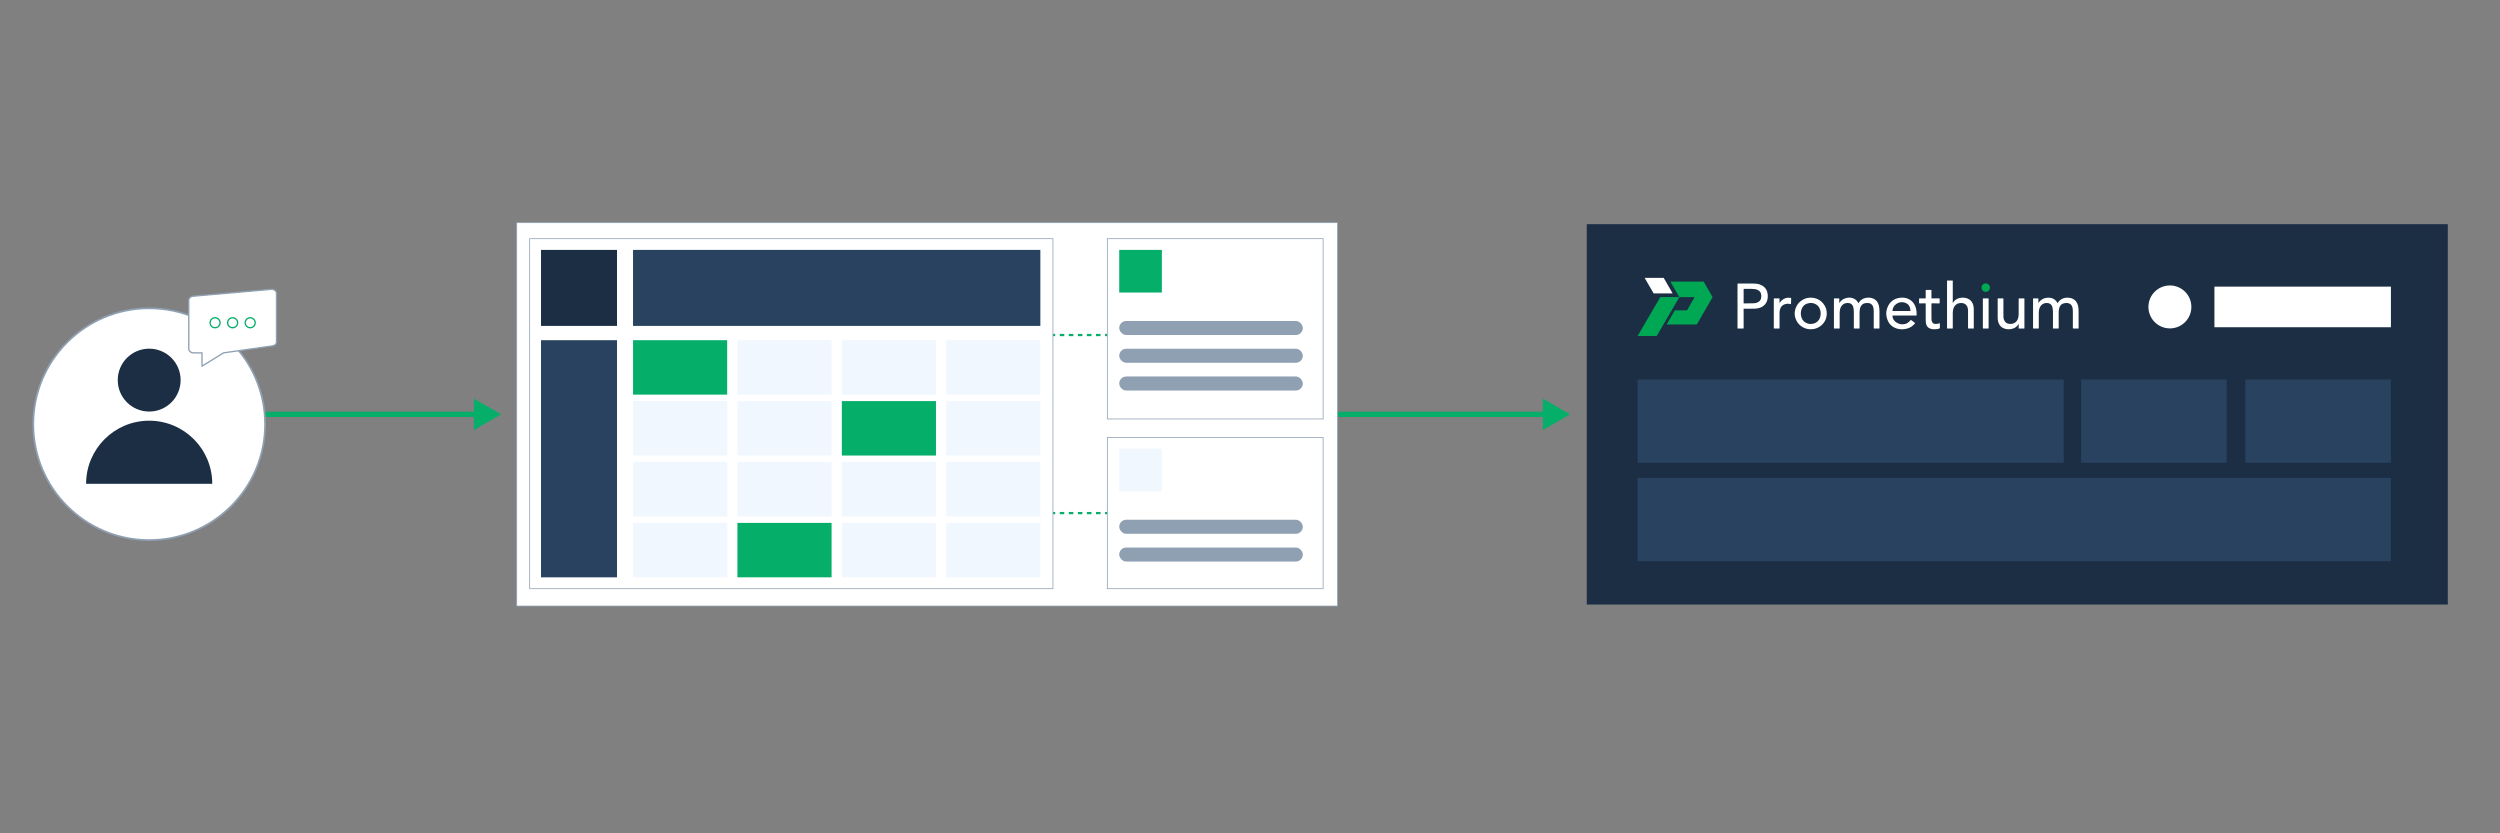 <?xml version="1.0" encoding="UTF-8"?>
<svg id="Layer_1" data-name="Layer 1" xmlns="http://www.w3.org/2000/svg" width="1800" height="600" viewBox="0 0 1800 600">
  <rect x="0" y="0" width="1800" height="600" fill="#808080" stroke="none"/>
  <g>
    <line x1="190.859" y1="298.337" x2="344.538" y2="298.337" style="fill: none; stroke: #05ae69; stroke-miterlimit: 10; stroke-width: 3.779px;"/>
    <polygon points="341.23 309.644 360.811 298.337 341.23 287.03 341.23 309.644" style="fill: #05ae69; stroke-width: 0px;"/>
  </g>
  <g>
    <line x1="960.49" y1="298.337" x2="1114.169" y2="298.337" style="fill: none; stroke: #05ae69; stroke-miterlimit: 10; stroke-width: 3.779px;"/>
    <polygon points="1110.861 309.644 1130.442 298.337 1110.861 287.03 1110.861 309.644" style="fill: #05ae69; stroke-width: 0px;"/>
  </g>
  <g>
    <circle cx="107.414" cy="305.421" r="83.446" style="fill: #fff; stroke: #8fa0b3; stroke-miterlimit: 10; stroke-width: 1.26px;"/>
    <g>
      <path d="M135.936,226.342v-10.729l1.036-1.524,1.402-.671,57.361-5.12,1.646.477,1.524,1.351.305,5.242-.366,32.064s-.366.61-.671.792-2.499.853-2.499.853l-34.807,5.059-15.3,9.387-.183-9.205-6.34-.244-2.632-1.341-.477-2.438v-23.956Z" style="fill: #fff; stroke-width: 0px;"/>
      <path d="M195.681,249.605c2.166-.06,3.873-1.559,3.873-3.348v-35.105c0-1.845-1.762-3.346-3.929-3.346l-56.247,4.943c-2.208.038-3.937,1.537-3.937,3.348v35.106c0,1.845,1.762,3.345,3.929,3.345h5.577v9.101c0,.176.095.337.248.422.152.084.346.079.494-.01l15.435-9.532,34.556-4.924ZM139.414,213.722l56.248-4.946.075.003c1.609.061,2.847,1.102,2.847,2.374v35.105c0,1.309-1.327,2.375-2.958,2.375l-34.738,4.95c-.067.009-.127.031-.184.067l-14.786,9.13v-8.715c0-.267-.218-.485-.485-.485h-6.062c-1.631,0-2.958-1.066-2.958-2.375v-35.106c0-1.309,1.327-2.375,2.958-2.375" style="fill: #8fa0b3; stroke-width: 0px;"/>
      <path d="M167.498,228.305c-2.247,0-4.076,1.829-4.076,4.076s1.829,4.075,4.076,4.075,4.076-1.828,4.076-4.075-1.829-4.076-4.076-4.076ZM167.498,235.485c-1.712,0-3.105-1.393-3.105-3.104,0-1.713,1.393-3.105,3.105-3.105s3.105,1.393,3.105,3.105c0,1.712-1.393,3.104-3.105,3.104Z" style="fill: #05ae69; stroke-width: 0px;"/>
      <path d="M180.141,228.305c-2.247,0-4.075,1.829-4.075,4.076s1.828,4.075,4.075,4.075c2.247,0,4.076-1.828,4.076-4.075s-1.829-4.076-4.076-4.076ZM180.141,235.485c-1.712,0-3.104-1.393-3.104-3.104,0-1.713,1.392-3.105,3.104-3.105,1.712,0,3.105,1.393,3.105,3.105,0,1.712-1.393,3.104-3.105,3.104Z" style="fill: #05ae69; stroke-width: 0px;"/>
      <path d="M154.856,228.305c-2.247,0-4.076,1.829-4.076,4.076s1.829,4.075,4.076,4.075c2.247,0,4.074-1.828,4.074-4.075s-1.828-4.076-4.074-4.076ZM154.856,235.485c-1.712,0-3.105-1.393-3.105-3.104,0-1.713,1.393-3.105,3.105-3.105,1.712,0,3.104,1.393,3.104,3.105,0,1.712-1.392,3.104-3.104,3.104Z" style="fill: #05ae69; stroke-width: 0px;"/>
    </g>
    <g>
      <circle cx="107.414" cy="273.678" r="22.638" style="fill: #1b2e44; stroke-width: 0px;"/>
      <path d="M62,348.316c0-25.081,20.333-45.414,45.414-45.414s45.414,20.333,45.414,45.414" style="fill: #1b2e44; stroke-width: 0px;"/>
    </g>
  </g>
  <g>
    <rect x="372.027" y="160.329" width="591.044" height="276.016" style="fill: #fff; stroke: #8fa0b3; stroke-miterlimit: 10; stroke-width: .555px;"/>
    <g>
      <line x1="758.12" y1="241.218" x2="759.753" y2="241.218" style="fill: none; stroke: #05ae69; stroke-miterlimit: 10; stroke-width: 1.633px;"/>
      <line x1="763.016" y1="241.218" x2="794.011" y2="241.218" style="fill: none; stroke: #05ae69; stroke-dasharray: 0 0 3.263 3.263; stroke-miterlimit: 10; stroke-width: 1.633px;"/>
      <line x1="795.643" y1="241.218" x2="797.276" y2="241.218" style="fill: none; stroke: #05ae69; stroke-miterlimit: 10; stroke-width: 1.633px;"/>
    </g>
    <g>
      <line x1="758.12" y1="369.427" x2="759.753" y2="369.427" style="fill: none; stroke: #05ae69; stroke-miterlimit: 10; stroke-width: 1.633px;"/>
      <line x1="763.016" y1="369.427" x2="794.011" y2="369.427" style="fill: none; stroke: #05ae69; stroke-dasharray: 0 0 3.263 3.263; stroke-miterlimit: 10; stroke-width: 1.633px;"/>
      <line x1="795.643" y1="369.427" x2="797.276" y2="369.427" style="fill: none; stroke: #05ae69; stroke-miterlimit: 10; stroke-width: 1.633px;"/>
    </g>
    <rect x="381.356" y="171.856" width="376.764" height="252.019" style="fill: #fff; stroke: #8fa0b3; stroke-miterlimit: 10; stroke-width: .551px;"/>
    <rect x="797.276" y="171.856" width="155.369" height="129.802" style="fill: #fff; stroke: #8fa0b3; stroke-miterlimit: 10; stroke-width: .564px;"/>
    <rect x="455.791" y="244.94" width="67.785" height="39.194" style="fill: #05ae69; stroke-width: 0px;"/>
    <rect x="530.952" y="244.94" width="67.785" height="39.194" style="fill: #f1f7ff; stroke-width: 0px;"/>
    <rect x="606.114" y="244.94" width="67.785" height="39.194" style="fill: #f1f7ff; stroke-width: 0px;"/>
    <rect x="681.276" y="244.94" width="67.785" height="39.194" style="fill: #f1f7ff; stroke-width: 0px;"/>
    <rect x="455.791" y="288.787" width="67.785" height="39.194" style="fill: #f1f7ff; stroke-width: 0px;"/>
    <rect x="530.952" y="288.787" width="67.785" height="39.194" style="fill: #f1f7ff; stroke-width: 0px;"/>
    <rect x="606.114" y="288.787" width="67.785" height="39.194" style="fill: #05ae69; stroke-width: 0px;"/>
    <rect x="681.276" y="288.787" width="67.785" height="39.194" style="fill: #f1f7ff; stroke-width: 0px;"/>
    <rect x="455.791" y="332.634" width="67.785" height="39.194" style="fill: #f1f7ff; stroke-width: 0px;"/>
    <rect x="530.952" y="332.634" width="67.785" height="39.194" style="fill: #f1f7ff; stroke-width: 0px;"/>
    <rect x="606.114" y="332.634" width="67.785" height="39.194" style="fill: #f1f7ff; stroke-width: 0px;"/>
    <rect x="681.276" y="332.634" width="67.785" height="39.194" style="fill: #f1f7ff; stroke-width: 0px;"/>
    <rect x="455.791" y="376.481" width="67.785" height="39.194" style="fill: #f1f7ff; stroke-width: 0px;"/>
    <rect x="530.952" y="376.481" width="67.785" height="39.194" style="fill: #05ae69; stroke-width: 0px;"/>
    <rect x="606.114" y="376.481" width="67.785" height="39.194" style="fill: #f1f7ff; stroke-width: 0px;"/>
    <rect x="681.276" y="376.481" width="67.785" height="39.194" style="fill: #f1f7ff; stroke-width: 0px;"/>
    <rect x="455.791" y="179.93" width="293.27" height="54.72" style="fill: #28425f; stroke-width: 0px;"/>
    <rect x="331.522" y="302.948" width="170.734" height="54.72" transform="translate(86.581 747.197) rotate(-90)" style="fill: #28425f; stroke-width: 0px;"/>
    <rect x="389.529" y="179.93" width="54.72" height="54.72" style="fill: #1b2e44; stroke-width: 0px;"/>
    <rect x="805.844" y="179.93" width="30.698" height="30.698" style="fill: #05ae69; stroke-width: 0px;"/>
    <rect x="805.844" y="231.103" width="132.192" height="10.114" rx="5.057" ry="5.057" style="fill: #8fa0b3; stroke-width: 0px;"/>
    <rect x="805.844" y="251.086" width="132.192" height="10.114" rx="5.057" ry="5.057" style="fill: #8fa0b3; stroke-width: 0px;"/>
    <rect x="805.844" y="271.07" width="132.192" height="10.114" rx="5.057" ry="5.057" style="fill: #8fa0b3; stroke-width: 0px;"/>
    <rect x="797.276" y="314.978" width="155.369" height="108.897" style="fill: #fff; stroke: #8fa0b3; stroke-miterlimit: 10; stroke-width: .564px;"/>
    <rect x="805.844" y="323.052" width="30.698" height="30.698" style="fill: #f1f7ff; stroke-width: 0px;"/>
    <rect x="805.844" y="374.225" width="132.192" height="10.114" rx="5.057" ry="5.057" style="fill: #8fa0b3; stroke-width: 0px;"/>
    <rect x="805.844" y="394.208" width="132.192" height="10.114" rx="5.057" ry="5.057" style="fill: #8fa0b3; stroke-width: 0px;"/>
  </g>
  <g>
    <rect x="1142.466" y="161.404" width="619.954" height="273.865" style="fill: #1b2e44; stroke-width: 0px;"/>
    <g>
      <path d="M1179.078,241.77c.151.042.157-.098.199-.171,2.425-4.16,4.846-8.323,7.27-12.485,1.852-3.18,3.708-6.357,5.562-9.537,1.053-1.804,2.11-3.605,3.151-5.415.123-.214.257-.266.483-.266,4.285.005,8.568.004,12.851.001.135,0,.327.076.396-.06.064-.125-.088-.252-.157-.372-1.999-3.47-3.998-6.938-5.997-10.408-.166-.287-.154-.309.185-.309,7.774,0,15.547.002,23.321-.006.268-.001.371.133.483.327,1.788,3.111,3.581,6.221,5.372,9.331.248.431.49.865.748,1.29.103.168.094.303-.004.472-1.151,1.982-2.295,3.967-3.441,5.951-2.162,3.74-4.325,7.477-6.487,11.216-.387.667-.786,1.325-1.158,2-.121.219-.263.286-.506.285-5.271-.006-10.541-.004-15.812-.004-1.719,0-3.439,0-5.159-.001-.349,0-.369-.03-.198-.324,1.843-3.186,3.689-6.369,5.526-9.558.13-.225.283-.3.536-.299,2.676.007,5.352.001,8.028.01.269.001.416-.082.55-.315,1.702-2.962,3.415-5.918,5.126-8.876.176-.303.163-.325-.195-.325-3.429-.001-6.858.002-10.287-.005-.232,0-.368.07-.487.274-1.798,3.095-3.602,6.184-5.406,9.275-2.382,4.081-4.765,8.161-7.147,12.242-1.144,1.961-2.289,3.921-3.426,5.886-.125.216-.262.304-.523.303-4.314-.009-8.629-.007-12.942-.007-.152,0-.303.001-.455.001v-.122Z" style="fill: #00a853; stroke-width: 0px;"/>
      <path d="M1197.945,200.079c-.087.145.054.227.106.318,1.816,3.161,3.64,6.317,5.462,9.474.257.447.515.892.773,1.34-.115.069-.229.044-.339.044-4.355.001-8.71,0-13.064.005-.185,0-.289-.049-.383-.212-2.063-3.568-4.132-7.132-6.198-10.697-.049-.084-.14-.155-.095-.272h13.738Z" style="fill: #fff; stroke-width: 0px;"/>
      <path d="M1324.275,218.301c1.286-2.265,3.244-3.445,5.644-3.861,2.019-.348,3.998-.12,5.764,1.064.939.63,1.641,1.477,2.207,2.445.066.114.129.228.214.376.298-.518.603-1.001.981-1.432,1.136-1.294,2.589-2.052,4.248-2.393,1.843-.379,3.68-.263,5.415.484,2.215.952,3.475,2.722,4.035,5.021.318,1.308.433,2.641.433,3.985.001,4.084-.002,8.167.006,12.251.001.243-.066.295-.299.292-1.18-.012-2.361-.014-3.541.001-.253.003-.293-.08-.292-.306.006-3.839.007-7.679.002-11.519-.001-.985-.033-1.97-.217-2.942-.236-1.253-.78-2.318-1.907-3.015-.529-.328-1.114-.495-1.724-.553-.967-.09-1.93-.052-2.87.228-1.389.412-2.268,1.364-2.825,2.659-.519,1.206-.67,2.48-.671,3.777-.002,3.779-.003,7.558.005,11.336,0,.251-.036.341-.32.337-1.17-.021-2.34-.018-3.51-.002-.249.003-.292-.075-.29-.302.006-3.627.01-7.253.002-10.879-.004-1.341-.031-2.682-.358-3.994-.265-1.063-.743-1.995-1.706-2.605-.807-.51-1.712-.615-2.636-.591-2.554.068-4.365,1.666-5.115,4.126-.319,1.051-.4,2.13-.4,3.22-.003,3.565-.004,7.13.005,10.696.001.269-.064.333-.332.329-1.179-.016-2.36-.013-3.54-.001-.221.002-.26-.063-.26-.27.005-7.039.006-14.078-.002-21.118,0-.252.08-.295.306-.291,1.089.01,2.178.01,3.266-.001.222-.002.293.043.288.281-.017.933-.007,1.869-.007,2.803v.363Z" style="fill: #fff; stroke-width: 0px;"/>
      <path d="M1467.714,218.248c.214-.496.515-.934.886-1.32,1.525-1.581,3.382-2.454,5.579-2.59,1.293-.081,2.56.058,3.766.563,1.465.613,2.513,1.688,3.305,3.036.071.122.14.246.222.392.39-.71.83-1.354,1.414-1.885,1.581-1.439,3.458-2.122,5.586-2.124,1.259-.002,2.5.144,3.661.666,2.2.989,3.464,2.737,4.02,5.037.316,1.31.43,2.642.43,3.987.001,4.073-.003,8.146.007,12.22,0,.262-.072.309-.317.306-1.14-.013-2.279-.018-3.419.001-.304.005-.401-.055-.4-.385.013-3.809.011-7.618.006-11.427-.001-.985-.032-1.971-.215-2.943-.275-1.464-.958-2.643-2.385-3.269-.615-.271-1.271-.34-1.936-.35-.944-.015-1.867.093-2.74.475-1.118.49-1.804,1.381-2.273,2.466-.517,1.197-.665,2.461-.666,3.748-.003,3.789-.003,7.578.005,11.367,0,.245-.044.321-.307.317-1.17-.017-2.341-.017-3.51,0-.268.004-.306-.08-.305-.32.008-3.616.011-7.233.002-10.848-.003-1.351-.028-2.704-.36-4.024-.265-1.05-.742-1.971-1.692-2.581-.516-.332-1.089-.493-1.689-.559-1.297-.144-2.532.044-3.658.748-1.263.791-1.984,1.97-2.416,3.356-.328,1.049-.398,2.131-.398,3.22-.003,3.555-.005,7.111.005,10.665.001.284-.076.346-.349.342-1.169-.014-2.34-.011-3.51-.001-.2.001-.274-.029-.274-.255.007-7.05.006-14.099.001-21.149,0-.203.036-.278.26-.276,1.109.012,2.218.011,3.327.001.212-.002.271.053.269.267-.011,1.034-.005,2.067-.005,3.101l.073.026Z" style="fill: #fff; stroke-width: 0px;"/>
      <path d="M1251.015,220.314c0-5.271.002-10.542-.006-15.814-.001-.279.07-.345.346-.344,3.662.009,7.326.006,10.989.006,1.552.001,3.092.115,4.572.616,1.982.672,3.643,1.776,4.725,3.625.61,1.042.907,2.185,1.072,3.366.229,1.634.072,3.24-.436,4.808-.66,2.04-2.009,3.482-3.898,4.46-1.405.727-2.908,1.086-4.475,1.167-2.704.139-5.411.036-8.117.054-.292.002-.385.05-.385.37.013,4.531.007,9.061.016,13.591,0,.246-.047.32-.308.317-1.262-.017-2.523-.016-3.785-.001-.253.003-.315-.059-.315-.313.008-5.303.006-10.604.006-15.907M1255.411,213.195c0,1.656.002,3.311-.003,4.967,0,.173.006.27.234.269,2.035-.012,4.071.016,6.105-.022,1.23-.023,2.453-.17,3.608-.65,1.295-.54,2.184-1.445,2.57-2.812.225-.803.255-1.621.183-2.445-.159-1.831-1.051-3.137-2.776-3.84-1.334-.544-2.741-.646-4.158-.657-1.821-.013-3.643.001-5.463-.008-.229-.001-.307.043-.305.293.012,1.635.006,3.27.006,4.906" style="fill: #fff; stroke-width: 0px;"/>
      <path d="M1406.088,218.189c.237-.459.491-.907.833-1.295,1.183-1.346,2.701-2.097,4.435-2.413,1.804-.327,3.586-.213,5.304.475,1.608.645,2.771,1.768,3.54,3.312.686,1.378.91,2.851.912,4.367.004,4.542-.001,9.083.008,13.624,0,.239-.071.276-.287.274-1.18-.01-2.362-.016-3.541.002-.269.004-.305-.082-.305-.322.008-4.083.007-8.167.004-12.251-.001-.843-.053-1.681-.308-2.496-.714-2.285-2.434-3.314-4.693-3.309-1.04.002-2.042.195-2.961.704-1.388.768-2.176,1.996-2.629,3.474-.328,1.071-.397,2.173-.398,3.282-.003,3.535-.004,7.07.005,10.605.001.256-.062.314-.314.311-1.18-.014-2.361-.01-3.541-.002-.193.001-.278-.018-.278-.251.007-11.358.007-22.716.001-34.072,0-.207.063-.246.254-.245,1.201.008,2.401.012,3.602-.002.242-.003.275.073.275.288-.006,5.201-.005,10.403-.005,15.604v.321c.029.004.058.009.087.013" style="fill: #fff; stroke-width: 0px;"/>
      <path d="M1371.259,227.202c-2.798,0-5.596.004-8.394-.006-.255-.001-.317.055-.3.313.131,1.938,1.047,3.446,2.615,4.528,2.086,1.441,4.387,1.85,6.845,1.138,1.049-.304,1.881-.982,2.676-1.699.363-.328.697-.684,1.005-1.064.097-.12.166-.129.29-.033.932.72,1.868,1.437,2.809,2.146.143.106.106.171.018.281-1.567,1.946-3.546,3.26-5.983,3.85-2.499.605-5.002.63-7.457-.199-2.873-.97-4.972-2.843-6.166-5.634-1.327-3.104-1.499-6.296-.253-9.452,1.609-4.076,4.661-6.415,9.024-6.968,1.898-.241,3.785-.101,5.58.617,2.003.802,3.58,2.133,4.692,3.992,1.248,2.082,1.66,4.374,1.7,6.76.006.386-.015.773.007,1.158.013.235-.061.278-.284.278-2.361-.009-4.721-.006-7.082-.006h-1.343ZM1369.044,223.911c2.064,0,4.129-.007,6.194.008.302.002.344-.092.313-.355-.06-.504-.112-1.008-.232-1.502-.417-1.705-1.313-3.076-2.949-3.8-2.408-1.065-4.786-.932-6.98.565-1.667,1.138-2.624,2.757-2.825,4.792-.024.243.047.298.285.296,2.064-.009,4.129-.005,6.194-.005" style="fill: #fff; stroke-width: 0px;"/>
      <path d="M1303.757,214.311c3.588.044,6.59,1.394,8.897,4.14,1.935,2.303,2.805,4.994,2.599,8.011-.223,3.238-1.597,5.908-4.082,7.974-1.84,1.528-3.98,2.402-6.386,2.593-2.185.173-4.267-.174-6.238-1.16-2.293-1.146-4.037-2.837-5.167-5.142-1.396-2.849-1.576-5.798-.535-8.775,1.014-2.901,2.948-5.048,5.708-6.439,1.636-.825,3.375-1.204,5.205-1.202M1310.887,225.682c-.014-1.002-.142-1.985-.473-2.932-.689-1.969-1.984-3.368-3.946-4.12-1.272-.489-2.594-.585-3.93-.381-2.437.372-4.239,1.644-5.226,3.924-.921,2.126-.954,4.32-.214,6.506.674,1.989,2.012,3.372,3.995,4.105,1.308.483,2.657.564,4.024.334,1.812-.306,3.303-1.162,4.374-2.67,1.013-1.423,1.379-3.047,1.396-4.764" style="fill: #fff; stroke-width: 0px;"/>
      <path d="M1453.394,233.188c-.152.146-.203.347-.305.516-.922,1.52-2.307,2.437-3.968,2.942-2.147.653-4.292.608-6.388-.236-1.587-.638-2.725-1.765-3.486-3.286-.687-1.376-.912-2.849-.913-4.365-.005-4.54,0-9.08-.007-13.621-.001-.226.051-.287.282-.284,1.179.012,2.36.013,3.54-.001.266-.003.309.087.309.329-.007,4.073-.007,8.146-.004,12.219.001.863.051,1.721.32,2.554.65,2.011,2.141,3.176,4.256,3.269,1.491.065,2.894-.22,4.096-1.173.974-.772,1.55-1.805,1.912-2.972.334-1.078.404-2.191.404-3.31.003-3.514.006-7.029-.007-10.542-.001-.324.095-.379.39-.374,1.16.017,2.32.012,3.479.001.217-.002.266.061.266.271-.006,7.048-.006,14.097,0,21.146.001.216-.055.266-.267.264-1.2-.011-2.401-.011-3.601-.001-.214.002-.267-.057-.264-.268.012-.924.006-1.848.004-2.772-.001-.098.034-.204-.05-.305" style="fill: #fff; stroke-width: 0px;"/>
      <path d="M1396.681,232.603c0,1.22-.004,2.388.005,3.556.001.171-.085.225-.21.285-.708.337-1.471.449-2.239.54-1.407.168-2.809.151-4.17-.273-1.978-.616-3.103-1.986-3.392-4.031-.148-1.048-.165-2.106-.167-3.162-.008-3.596-.006-7.191.003-10.787.001-.254-.06-.314-.313-.312-1.394.013-2.788,0-4.182.012-.236.003-.282-.066-.279-.287.012-.995.013-1.991,0-2.986-.003-.238.056-.306.3-.304,1.374.011,2.747-.005,4.121.014.307.004.356-.089.354-.37-.013-1.808-.003-3.616-.01-5.424-.001-.211.026-.3.273-.297,1.2.014,2.401.012,3.602.002.218-.002.266.063.265.272-.007,1.839,0,3.678-.01,5.516-.001.241.064.299.301.298,1.771-.01,3.54-.001,5.311-.011.242-.001.306.063.303.303-.014.985-.014,1.97,0,2.955.003.245-.045.323-.31.32-1.78-.013-3.561-.005-5.342-.01-.178,0-.264.017-.263.237.016,3.596.018,7.192.028,10.788.002.609.042,1.215.221,1.806.378,1.252,1.197,1.913,2.508,1.968,1.125.047,2.23-.066,3.294-.617" style="fill: #fff; stroke-width: 0px;"/>
      <path d="M1281.338,218.219c.356-.718.795-1.339,1.372-1.846,1.868-1.646,4.014-2.367,6.502-1.912.468.086.468.097.451.578-.045,1.218-.104,2.435-.132,3.654-.007.302-.105.326-.356.257-1.34-.366-2.676-.318-4.0.069-1.916.56-3.058,1.864-3.573,3.757-.278,1.018-.339,2.06-.34,3.107-.002,3.433-.003,6.866.005,10.298,0,.262-.042.36-.338.355-1.179-.02-2.36-.012-3.54-.004-.19.002-.254-.036-.254-.244.006-7.059.006-14.118.001-21.177,0-.19.037-.259.246-.257,1.211.01,2.422.01,3.632,0,.207-.001.253.064.251.259-.009.924-.005,1.848-.002,2.772.001.095-.037.199.076.333" style="fill: #fff; stroke-width: 0px;"/>
      <path d="M1431.789,225.678c0,3.513-.003,7.028.006,10.541.001.252-.058.318-.313.315-1.191-.014-2.381-.01-3.571-.002-.189.001-.258-.033-.258-.245.006-7.058.006-14.116-.001-21.173,0-.233.087-.259.283-.258,1.179.007,2.36.011,3.539-.002.25-.003.321.057.321.313-.009,3.504-.006,7.007-.006,10.511" style="fill: #fff; stroke-width: 0px;"/>
      <path d="M1429.751,204.041c1.678.004,3.032,1.387,3.026,3.09-.006,1.656-1.393,3.009-3.08,3.005-1.678-.003-3.032-1.387-3.026-3.09.006-1.656,1.393-3.009,3.08-3.005" style="fill: #00a853; stroke-width: 0px;"/>
    </g>
    <circle cx="1562.325" cy="220.988" r="15.46" style="fill: #fff; stroke-width: 0px;"/>
    <rect x="1594.393" y="206.366" width="127.063" height="29.244" style="fill: #fff; stroke-width: 0px;"/>
    <rect x="1179.078" y="273.198" width="306.838" height="59.987" style="fill: #28425f; stroke-width: 0px;"/>
    <rect x="1179.078" y="344.071" width="542.378" height="59.987" style="fill: #28425f; stroke-width: 0px;"/>
    <rect x="1498.381" y="273.198" width="104.852" height="59.987" style="fill: #28425f; stroke-width: 0px;"/>
    <rect x="1616.604" y="273.198" width="104.852" height="59.987" style="fill: #28425f; stroke-width: 0px;"/>
  </g>
</svg>
